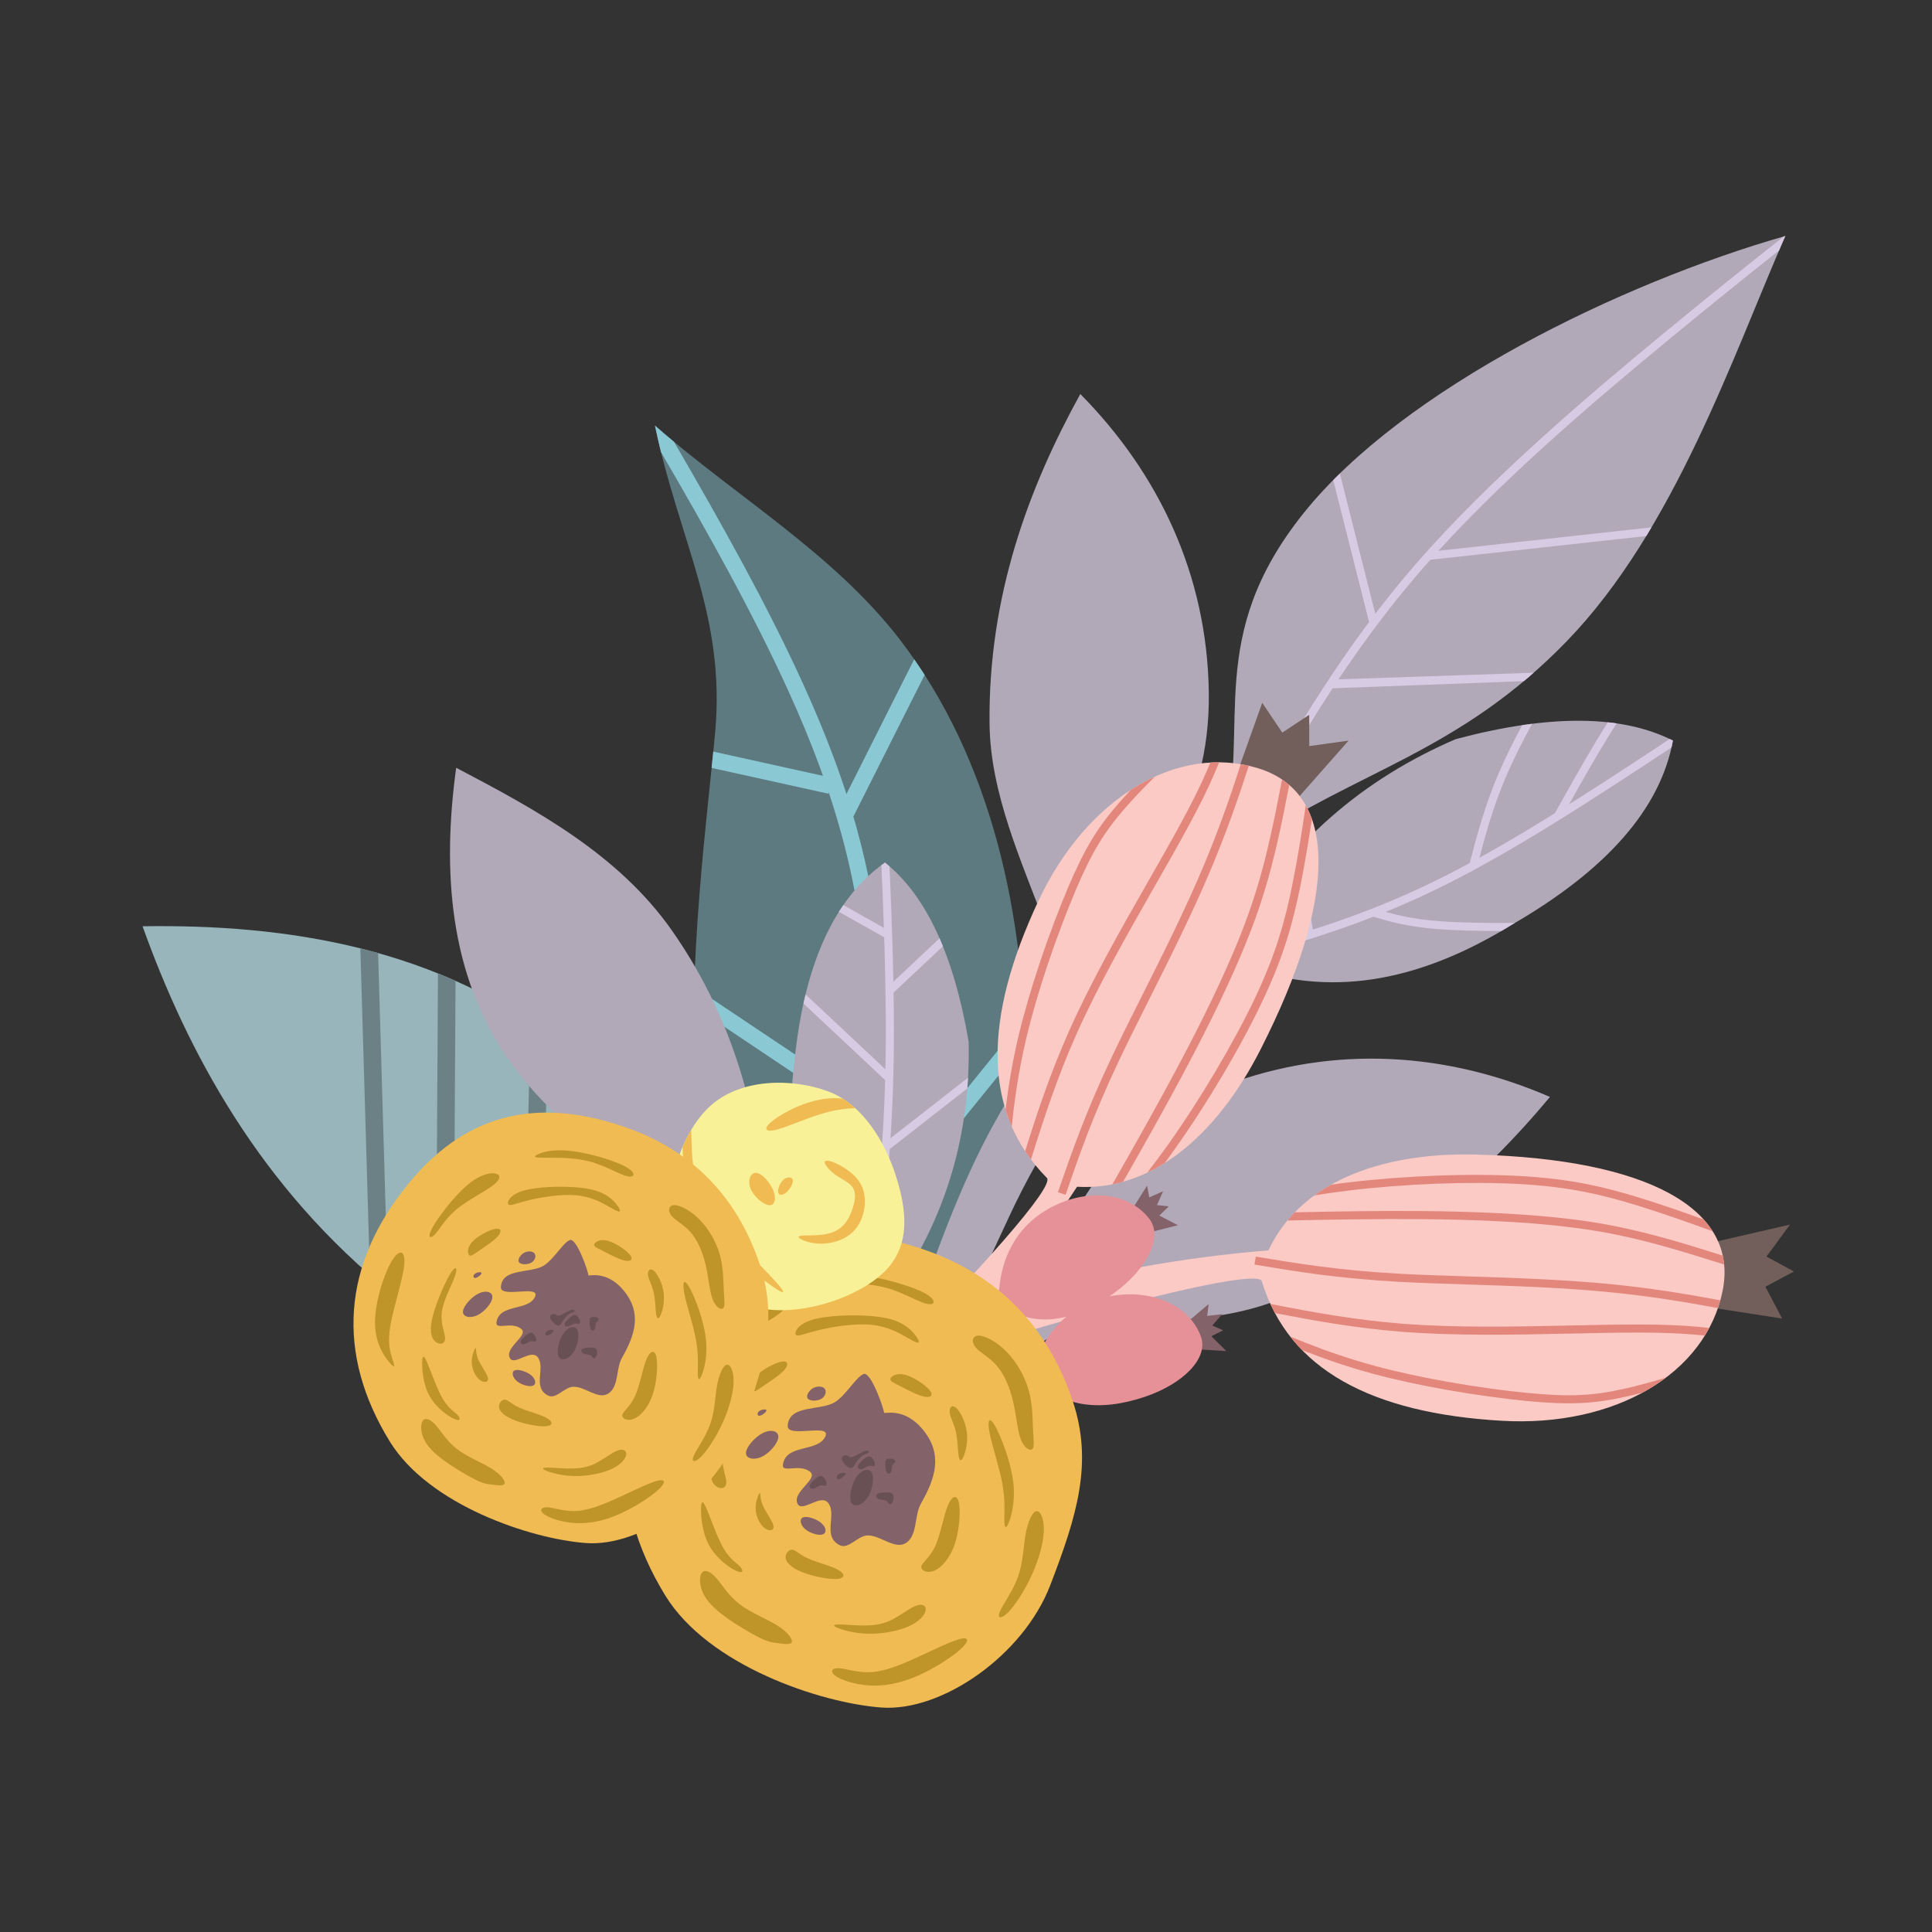 <?xml version="1.0" encoding="iso-8859-1"?>
<!-- Generator: Adobe Illustrator 21.1.0, SVG Export Plug-In . SVG Version: 6.00 Build 0)  -->
<svg version="1.1" id="&#x30EC;&#x30A4;&#x30E4;&#x30FC;_1"
	 xmlns="http://www.w3.org/2000/svg" xmlns:xlink="http://www.w3.org/1999/xlink" x="0px" y="0px" viewBox="0 0 500 500"
	 style="enable-background:new 0 0 500 500;" xml:space="preserve">
<rect x="0" y="0" width="500" height="500" fill="#333333" stroke="none"/>
<g>
	<path style="fill:#97B5BA;" d="M196.391,370.887c-32.894-6.68-67.321-14.001-94.676-35.912
		c-34.482-27.621-53.177-62.823-64.824-95.257c37.082-0.574,76.852,5.376,109.641,31.436
		C177.369,295.642,190.726,332.817,196.391,370.887z"/>
	<path style="fill:#6C8185;" d="M184.243,368.368c-1.514-0.315-3.045-0.647-4.575-0.98l-0.987-56.042
		c1.708,3.383,3.291,6.847,4.752,10.372L184.243,368.368z"/>
	<path style="fill:#6C8185;" d="M161.849,363.096c-1.509-0.418-3.019-0.818-4.51-1.252l2.455-78.267
		c1.516,1.673,2.979,3.394,4.389,5.13L161.849,363.096z"/>
	<path style="fill:#6C8185;" d="M139.562,356.007c-1.519-0.573-3.019-1.179-4.519-1.785l2.295-89.755
		c1.498,1.001,2.995,2.02,4.472,3.089L139.562,356.007z"/>
	<path style="fill:#6C8185;" d="M117.368,345.606c-1.522-0.865-3.041-1.781-4.541-2.731l0.515-90.96
		c1.533,0.625,3.049,1.266,4.546,1.924L117.368,345.606z"/>
	<path style="fill:#6C8185;" d="M100.409,333.915c-1.586-1.298-3.155-2.612-4.671-3.941l-2.48-84.541
		c1.528,0.384,3.072,0.786,4.598,1.222L100.409,333.915z"/>
	<path style="fill:#5D7A80;" d="M219.051,367.905c-55.626-22.606-37.633-137.442-33.955-178.544
		c2.696-30.168-9.416-49.562-15.596-79.219c21.145,18.496,46.326,33.185,63.437,55.454c23.477,30.555,32.783,71.484,32.327,112.4
		C264.845,317.126,243.007,345.103,219.051,367.905z"/>
	<path style="fill:#8AC8D4;" d="M219.051,367.905c-1.045-0.412-2.053-0.891-3.06-1.387c2.353-17.535,4.632-34.954,6.247-51.443
		c1.873-18.951,2.927-36.997,2.361-53.162c-0.553-16.096-2.726-30.347-6.243-43.821c-3.533-13.492-8.408-26.26-14.366-39.372
		c-9.079-19.934-20.693-40.73-32.934-61.729c-0.544-2.226-1.069-4.504-1.555-6.848c1.615,1.42,3.248,2.806,4.917,4.176
		c12.366,21.246,24.156,42.309,33.421,62.664c6.052,13.306,11.003,26.266,14.592,40.036c3.605,13.788,5.832,28.334,6.403,44.757
		c0.558,16.337-0.506,34.571-2.387,53.711c-1.644,16.745-3.898,33.993-6.205,51.29L219.051,367.905z"/>
	<path style="fill:#8AC8D4;" d="M265.011,263.513c0.102,2.136,0.168,4.288,0.218,6.438l-39.305,48.467l-3.272-2.669L265.011,263.513
		z"/>
	<path style="fill:#8AC8D4;" d="M179.489,260.394c0.047-1.665,0.094-3.33,0.14-4.977l47.512,31.782l-2.354,3.511L179.489,260.394z"
		/>
	<path style="fill:#8AC8D4;" d="M236.593,170.622c0.915,1.317,1.829,2.667,2.707,4.034l-18.429,36.633l-3.774-1.903L236.593,170.622
		z"/>
	<polygon style="fill:#8AC8D4;" points="184.156,198.734 184.587,194.51 215.344,201.308 214.421,205.422 	"/>
	<path style="fill:#B1A9B8;" d="M118.059,198.696c20.509,10.783,41.927,22.297,55.84,42.123
		c17.527,25.004,23.099,51.968,24.549,75.721c-24.708-6.795-49.935-18.444-66.636-42.05
		C116.108,252.274,114.45,225.038,118.059,198.696z"/>
	<path style="fill:#B1A9B8;" d="M221.936,379.2c15.727-35.511,23.307-75.906,47.148-106.552l51.811-66.623l9.947,7.103
		c-23.23,33.941-52.395,64.498-69.704,101.787l-32.08,69.049L221.936,379.2z"/>
	<path style="fill:#B1A9B8;" d="M228.149,368.832c-2.029-10.875-4.074-21.768-6.119-32.661
		c-15.12-15.898-19.454-36.545-16.534-60.394c2.387-25.594,10.174-43.19,23.538-52.539c10.472,8.315,17.75,23.606,21.641,46.293
		c0.533,23.52-5.544,45.874-20.552,66.674c0.816,8.255,1.633,16.51,2.467,24.749C231.103,363.597,229.635,366.206,228.149,368.832z"
		/>
	<path style="fill:#B1A9B8;" d="M287.742,259.435c11.832-2.961,23.663-5.923,35.478-8.885c22.853,7.821,45.499,2.673,68.005-11.212
		c24.495-14.132,38.505-30.014,41.724-47.679c-13.114-6.657-31.749-6.898-56.233-0.363c-23.772,10.249-43.339,26.598-57.242,51.164
		c-8.636,2.98-17.254,5.944-25.89,8.925C291.631,254.056,289.695,256.746,287.742,259.435z"/>
	<path style="fill:#B1A9B8;" d="M234.461,367.68c10.257-4.156,43.259-24.247,41.347-25.561c18.42-0.267,37.368,0.952,54.334-5.436
		c30.956-11.65,53.295-31.61,70.985-52.795c-26.456-11.469-55.548-13.666-84.066-3.013c-28.693,10.712-41.325,32.145-46.793,54.34
		c-8.331,9.045-19.455,17.214-33.577,24.48C235.959,362.357,235.21,365.018,234.461,367.68z"/>
	<path style="fill:#B1A9B8;" d="M261.852,287.677c0.163-11.06,6.939-49.089,8.852-47.792c-6.424-17.277-14.416-34.494-14.612-52.618
		c-0.358-33.067,10.157-61.116,23.491-85.298c20.273,20.516,32.855,46.825,33.255,77.282c0.41,30.612-14.983,50.156-33.706,63.298
		c-5.386,11.028-8.977,24.361-10.644,40.159C266.277,284.353,264.065,286.015,261.852,287.677z"/>
	<path style="fill:#B1A9B8;" d="M316.727,215c6.893-27.419-5.131-50.04,20.678-82.239c25.809-32.216,82.195-59.551,124.637-71.687
		c-13.504,30.808-28.659,76.057-56.552,104.854c-27.893,28.797-54.283,33.538-81.841,52.332
		C321.736,217.29,318.639,215.97,316.727,215z"/>
	<path style="fill:#D7CAE3;" d="M228.108,223.897c0.303-0.226,0.606-0.452,0.926-0.659c0.397,0.312,0.794,0.64,1.172,0.985
		c0.311,6.993,0.574,13.915,0.777,20.645c0.34,11.325,0.486,22.383,0.231,32.855c-0.506,20.874-2.555,39.215-4.604,57.573
		l-0.001,0.017l-2.069-0.222l0.001-0.017c2.048-18.324,4.096-36.647,4.58-57.419c0.248-10.334,0.101-21.375-0.221-32.717
		C228.693,237.932,228.417,230.924,228.108,223.897z"/>
	<path style="fill:#D7CAE3;" d="M204.644,290.738c-0.004-0.963-0.008-1.942,0.006-2.939l24.022,23.982l-1.464,1.475L204.644,290.738
		z"/>
	<path style="fill:#D7CAE3;" d="M207.932,259.706c0.177-0.799,0.352-1.581,0.545-2.362l22.429,21.051l-1.415,1.529L207.932,259.706z
		"/>
	<path style="fill:#D7CAE3;" d="M217.102,235.973c0.39-0.6,0.763-1.183,1.151-1.748l12.226,6.888l-1.016,1.806L217.102,235.973z"/>
	<path style="fill:#D7CAE3;" d="M243.148,242.833c0.31,0.685,0.586,1.369,0.879,2.054l-13.421,12.611l-1.438-1.514L243.148,242.833z
		"/>
	<path style="fill:#D7CAE3;" d="M250.526,278.908c-0.045,0.926-0.108,1.851-0.188,2.792l-20.674,16.14l-1.294-1.644L250.526,278.908
		z"/>
	<path style="fill:#D7CAE3;" d="M432.587,193.428c0.131-0.578,0.264-1.173,0.362-1.77c-0.268-0.133-0.554-0.268-0.84-0.402
		c-20.426,13.523-40.59,26.612-58.228,35.494c-19.579,9.904-36.12,14.628-52.644,19.354l-0.017-0.001l-0.018,0.016l0.417,1.309
		l0.19,0.68c16.611-4.756,33.24-9.51,53.011-19.491C392.372,219.766,412.357,206.823,432.587,193.428z"/>
	<path style="fill:#D7CAE3;" d="M335.84,219.87c-0.581,0.642-1.163,1.284-1.745,1.943l3.927,20.541l2.047-0.398L335.84,219.87z"/>
	<path style="fill:#D7CAE3;" d="M388.551,240.942c0.902-0.523,1.787-1.047,2.674-1.605l0.849-0.491
		c-1.874,0.011-3.713,0.007-5.483,0.007c-5.275-0.035-10.098-0.15-14.037-0.446c-7.86-0.591-12.298-1.908-16.737-3.208l-0.579,2
		c4.54,1.339,9.081,2.679,17.163,3.28c4.007,0.299,8.882,0.417,14.174,0.453L388.551,240.942z"/>
	<path style="fill:#D7CAE3;" d="M396.503,187.314c-0.848,0.113-1.695,0.226-2.561,0.356c-2.232,4.17-4.271,8.264-5.976,12.185
		c-3.683,8.533-5.69,16.186-7.696,23.822l2.019,0.528c1.986-7.568,3.971-15.119,7.596-23.517
		C391.727,196.413,394.009,191.919,396.503,187.314z"/>
	<path style="fill:#D7CAE3;" d="M418.403,187.217c-0.768-0.106-1.519-0.212-2.306-0.285c-1.601,2.517-3.246,5.221-4.896,8.044
		c-2.999,5.095-6.013,10.482-9.008,15.852l1.824,1.017c3.033-5.437,6.066-10.874,8.972-15.819
		C414.824,192.92,416.62,189.949,418.403,187.217z"/>
	<polygon style="fill:#D7CAE3;" points="324.133,208.35 325.844,209.568 324.529,211.858 322.705,210.841 322.706,210.824 
		322.723,210.824 	"/>
	<path style="fill:#D7CAE3;" d="M461.623,61.208l0.402-0.135c-0.524,1.229-1.066,2.474-1.609,3.737
		c-8.583,6.816-17.761,14.203-28.094,22.704c-10.172,8.388-21.499,17.887-32.631,27.981c-11.114,10.077-22.016,20.732-31.339,31.43
		c-18.698,21.41-31.261,43.172-43.823,64.934l-1.824-1.017l0.001-0.017l0.017,0.001c12.601-21.846,25.219-43.691,44.046-65.284
		c9.431-10.796,20.387-21.499,31.519-31.593c11.115-10.095,22.477-19.61,32.703-28.046
		C442.327,76.573,452.273,68.587,461.623,61.208z"/>
	<path style="fill:#D7CAE3;" d="M396.909,174.101c-0.844,0.749-1.688,1.481-2.547,2.178l-49.932,1.871l0.955-2.308L396.909,174.101z
		"/>
	<path style="fill:#D7CAE3;" d="M427.4,136.476c-0.432,0.752-0.881,1.504-1.348,2.254l-55.95,6.148l-0.225-2.073L427.4,136.476z"/>
	<path style="fill:#D7CAE3;" d="M345.039,124.249c0.561-0.574,1.139-1.147,1.716-1.703l9.574,37.918l-2.019,0.52L345.039,124.249z"
		/>
	<polygon style="fill:#725F5B;" points="461.206,341.239 439.083,337.802 439.076,322.489 463.255,316.918 457.161,325.196 
		464.259,329.066 456.883,333.002 	"/>
	<path style="fill:#FBCAC5;" d="M203.117,367.607c2.644-6.969,122.616-42.328,123.456-35.946
		c6.981,22.77,28.408,34.096,62.101,36.036c29.393,1.679,52.828-12.23,57.141-33.639c4.312-21.392-19.798-34.087-63.635-35.252
		c-25.574-0.684-45.865,7.621-53.907,24.792c-44.588,3.645-87.476,15.742-128.378,37.853
		C200.963,363.497,202.048,365.561,203.117,367.607z"/>
	<path style="fill:#E3877D;" d="M333.902,345.889c0.955,1.215,1.963,2.382,3.043,3.483l0.421,0.175
		c5.548,2.179,11.429,4.22,17.976,5.984c6.005,1.617,12.622,3.024,19.079,4.165c7.531,1.331,14.856,2.308,20.774,2.89
		c5.525,0.528,9.848,0.705,13.878,0.524c4.03-0.181,7.719-0.757,11.977-1.717c1.304-0.297,2.66-0.626,4.053-0.988
		c2.137-1.167,4.141-2.444,5.997-3.848c-3.75,1.123-7.302,2.066-10.518,2.802c-4.119,0.933-7.721,1.496-11.614,1.666
		c-3.91,0.187-8.146-0.003-13.569-0.526c-5.902-0.564-13.158-1.538-20.621-2.865c-6.356-1.119-12.905-2.505-18.892-4.121
		c-6.496-1.762-12.293-3.764-17.773-5.922C336.699,347.04,335.283,346.472,333.902,345.889z"/>
	<path style="fill:#E3877D;" d="M443.234,318.654c-0.671-1.047-1.445-2.082-2.343-3.053c-5.623-2.045-11.217-3.986-16.771-5.684
		c-4.385-1.349-8.744-2.542-13.646-3.521c-4.886-0.944-10.317-1.656-16.829-2.027c-6.53-0.371-14.141-0.417-21.942-0.111
		c-7.731,0.292-15.701,0.899-23.066,1.793c-1.401,0.172-2.784,0.345-4.152,0.553c-1.502,0.837-2.956,1.763-4.311,2.762
		c2.807-0.464,5.714-0.872,8.723-1.24c7.279-0.881,15.18-1.491,22.894-1.784c7.782-0.289,15.326-0.264,21.736,0.101
		c6.393,0.364,11.72,1.072,16.538,2.012c4.801,0.94,9.108,2.13,13.442,3.459C430.026,313.917,436.632,316.251,443.234,318.654z"/>
	<path style="fill:#E3877D;" d="M446.199,327.254c-0.065-0.777-0.183-1.539-0.351-2.303c-4.688-1.484-9.174-2.872-13.327-4.055
		c-5.051-1.433-9.568-2.548-14.043-3.471c-4.51-0.908-9.03-1.611-14.09-2.167c-4.991-0.554-10.556-0.981-16.607-1.294
		c-6.155-0.301-12.797-0.489-19.927-0.545c-10.204-0.087-21.35,0.09-32.756,0.322c-0.67,0.689-1.306,1.397-1.926,2.123
		c12.129-0.249,23.979-0.442,34.665-0.349c7.112,0.056,13.738,0.225,19.841,0.541c5.984,0.293,11.497,0.717,16.47,1.287
		c4.991,0.554,9.444,1.235,13.902,2.141c4.476,0.906,8.924,2.018,13.908,3.43C436.331,324.159,441.139,325.649,446.199,327.254z"/>
	<path style="fill:#E3877D;" d="M328.781,337.458c0.374,0.792,0.747,1.583,1.156,2.36c10.453,2.024,21.068,3.918,32.624,4.827
		c6.985,0.548,14.28,0.75,21.497,0.777c7.286,0.03,14.408-0.12,21.067-0.275l0.911-0.007c12.973-0.293,24.173-0.536,33.223,0.319
		c0.668,0.05,1.3,0.132,1.95,0.199c0.392-0.634,0.768-1.303,1.128-1.973c-0.94-0.115-1.897-0.213-2.889-0.313
		c-9.187-0.862-20.439-0.605-33.463-0.331l-0.895,0.025c-6.709,0.136-13.883,0.283-21.014,0.261
		c-7.183-0.025-14.443-0.225-21.342-0.769C350.731,341.608,339.692,339.607,328.781,337.458z"/>
	<path style="fill:#E3877D;" d="M444.599,338.536c0.221-0.659,0.426-1.337,0.614-2.015c-8.992-1.695-18.166-3.157-27.743-4.124
		c-12.519-1.248-25.697-1.687-37.709-2.069c-6.349-0.208-12.372-0.399-17.788-0.698c-7.781-0.432-14.349-1.097-20.326-1.871
		s-11.314-1.654-16.649-2.55l-0.342,2.063c5.37,0.899,10.74,1.78,16.717,2.571c5.977,0.774,12.58,1.423,20.48,1.879
		c5.451,0.301,11.474,0.493,17.822,0.7c11.978,0.38,25.105,0.799,37.589,2.063C426.671,335.425,435.726,336.865,444.599,338.536z"/>
	<polygon style="fill:#725F5B;" points="326.665,181.886 319.137,202.967 332.598,210.259 349.01,191.676 338.835,193.086 
		338.819,184.99 331.856,189.599 	"/>
	<path style="fill:#FBCAC5;" d="M180.359,396.123c7.376,0.997,95.699-87.574,90.505-91.351
		c-16.699-16.989-16.424-41.226-2.057-71.768c12.544-26.644,35.946-40.588,56.823-34.17c20.877,6.418,20.506,33.658,0.618,72.729
		c-11.6,22.823-28.572,36.687-47.508,35.571c-24.466,37.438-55.571,69.343-94.522,94.764
		C182.938,399.961,181.64,398.041,180.359,396.123z"/>
	<path style="fill:#E3877D;" d="M261.835,291.543c-0.618-1.422-1.148-2.875-1.609-4.358l0.055-0.427
		c0.736-5.91,1.742-12.066,3.319-18.657c1.448-6.065,3.363-12.536,5.438-18.759c2.418-7.272,5.058-14.155,7.372-19.644
		c2.174-5.101,4.084-8.995,6.16-12.434c2.094-3.455,4.354-6.438,7.212-9.701c0.891-1.005,1.836-2.041,2.816-3.11
		c2.04-1.309,4.125-2.462,6.251-3.424c-2.764,2.752-5.318,5.411-7.502,7.9c-2.785,3.181-4.972,6.081-6.992,9.42
		c-2.019,3.338-3.89,7.148-6.027,12.182c-2.294,5.439-4.915,12.288-7.312,19.475c-2.053,6.121-3.948,12.542-5.377,18.573
		c-1.557,6.541-2.559,12.61-3.291,18.435C262.171,288.535,261.994,290.038,261.835,291.543z"/>
	<path style="fill:#E3877D;" d="M337.929,208.441c0.617,1.096,1.143,2.273,1.598,3.515c-0.908,5.919-1.882,11.767-3.02,17.468
		c-0.924,4.492-1.948,8.893-3.436,13.667c-1.487,4.739-3.438,9.851-6.236,15.747c-2.782,5.931-6.393,12.629-10.365,19.343
		c-3.952,6.664-8.285,13.378-12.585,19.406c-0.813,1.163-1.642,2.291-2.452,3.403c-1.471,0.908-2.973,1.745-4.503,2.461
		c1.743-2.252,3.491-4.607,5.261-7.064c4.245-5.979,8.542-12.644,12.475-19.274c3.972-6.715,7.545-13.346,10.287-19.158
		c2.724-5.796,4.653-10.806,6.12-15.495c1.466-4.672,2.487-9.021,3.374-13.464C335.807,222.309,336.901,215.402,337.929,208.441z"/>
	<path style="fill:#E3877D;" d="M331.796,201.73c0.649,0.444,1.262,0.904,1.856,1.414c-0.924,4.836-1.854,9.448-2.799,13.647
		c-1.161,5.116-2.31,9.632-3.658,14c-1.35,4.402-2.883,8.693-4.816,13.428c-1.878,4.652-4.154,9.73-6.776,15.205
		c-2.661,5.559-5.683,11.477-9.033,17.776c-4.789,9.012-10.249,18.73-15.906,28.628c-0.924,0.264-1.846,0.494-2.783,0.672
		c6.015-10.533,11.831-20.853,16.846-30.283c3.349-6.281,6.354-12.201,8.995-17.692c2.585-5.408,4.842-10.453,6.737-15.104
		c1.878-4.652,3.408-8.89,4.738-13.242c1.347-4.351,2.476-8.799,3.616-13.847C329.803,211.893,330.801,206.957,331.796,201.73z"/>
	<path style="fill:#E3877D;" d="M266.814,300.07c-0.532-0.714-1.03-1.425-1.51-2.153c3.178-10.156,6.599-20.37,11.311-30.966
		c2.839-6.392,6.148-12.898,9.57-19.262c3.46-6.43,6.976-12.617,10.284-18.402l0.451-0.786
		c6.428-11.252,11.992-20.982,15.563-29.349c0.27-0.605,0.506-1.213,0.758-1.802c0.741-0.05,1.516-0.063,2.272-0.061
		c-0.352,0.876-0.722,1.769-1.111,2.678c-3.63,8.502-9.212,18.265-15.66,29.568l-0.451,0.786
		c-3.328,5.835-6.881,12.072-10.264,18.351c-3.403,6.33-6.693,12.803-9.512,19.127C273.63,278.783,270.135,289.457,266.814,300.07z"
		/>
	<path style="fill:#E3877D;" d="M321.11,197.77c0.7,0.103,1.38,0.257,2.077,0.411c-2.798,8.714-5.908,17.482-9.625,26.357
		c-4.864,11.603-10.785,23.379-16.175,34.131c-2.838,5.67-5.542,11.055-7.862,15.96c-3.335,7.038-5.885,13.135-8.067,18.751
		c-2.165,5.617-3.928,10.738-5.69,15.842l-1.977-0.681c1.781-5.138,3.563-10.292,5.728-15.909s4.734-11.747,8.126-18.903
		c2.32-4.922,5.025-10.324,7.881-15.993c5.37-10.702,11.272-22.427,16.118-34.014C315.3,214.998,318.352,206.366,321.11,197.77z"/>
	<polygon style="fill:#836269;" points="296.992,319.06 304.857,317.09 300.03,314.585 302.483,312.213 299.424,311.875 
		301.008,308.292 297.424,309.886 296.869,306.834 291.969,314.603 	"/>
	<path style="fill:#E69198;" d="M193.008,386.636c20.423-17.682,42.913-33.699,66.66-48.693c8.296,6.077,18.783,3.892,28.674-3.306
		c8.323-6.072,12.804-14.412,9.087-19.217c-5.688-7.393-17.348-7.947-26.95-2.075c-7.671,4.677-11.296,12.389-11.898,20.471
		c-23.925,15.483-46.985,31.919-68.451,50.186C191.083,384.892,192.054,385.764,193.008,386.636z"/>
	<polygon style="fill:#836269;" points="309.267,349.187 317.374,349.652 313.505,345.819 316.554,344.284 313.744,343.047 
		316.312,340.096 312.422,340.559 312.796,337.484 305.802,343.432 	"/>
	<path style="fill:#E69198;" d="M189.852,382.649c24.778-10.784,51.011-19.365,78.158-26.578c6.109,8.273,16.764,9.328,28.369,5.393
		c9.735-3.305,16.503-9.917,14.393-15.623c-3.232-8.751-14.19-12.759-25.1-10.028c-8.717,2.186-14.472,8.452-17.47,15.988
		c-27.442,7.629-54.375,16.451-80.316,27.47C188.535,380.402,189.202,381.517,189.852,382.649z"/>
	<path style="fill:#F0BB53;" d="M228.062,441.904c15.685,1.18,36.77-13.514,43.721-31.598c6.969-18.083,11.161-31.764,5.841-47.716
		c-6.476-19.377-19.515-32.853-39.062-39.395c-22.135-7.408-43.044-5.423-60.764,16.018c-19.382,23.439-20.851,48.906-5.618,73.713
		C183.355,431.123,212.377,440.724,228.062,441.904z"/>
	<path style="fill:#836269;" d="M224.467,397.37c-2.513,0.083-4.853,3.647-7.119,2.539c-4.649-2.29-0.698-7.871-2.972-10.904
		c-1.968-2.623-6.816,2.674-7.997,0.107c-1.416-3.025,5.52-6.381,3.272-8.21c-2.81-2.286-7.452,0.563-7.019-1.959
		c0.879-5.319,9.138-3.059,10.974-7.214c1.547-3.516-9.928,0.58-9.749-2.728c0.311-5.656,8.707-3.733,12.44-6.266
		c2.828-1.941,5.298-6.409,7.207-7.141c1.944-0.747,5.412,9.511,5.268,10.002c-0.144,0.491,5.119-1.709,10.16,4.502
		c5.025,6.192,3.284,12.26-0.567,18.963c-1.823,3.193-0.841,8.415-3.993,10.305C231.486,401.082,227.823,397.259,224.467,397.37z"/>
	<path style="fill:#836269;" d="M197.21,376.977c2.095-1.015,4.143-3.544,4.218-5.07c0.076-1.543-1.822-2.1-3.917-1.085
		c-2.095,1.015-4.37,3.602-4.445,5.145C192.991,377.509,195.115,377.991,197.21,376.977z"/>
	<path style="fill:#695055;" d="M224.442,387.693c1.331-1.911,1.883-5.115,1.194-6.49c-0.689-1.374-2.618-0.936-3.949,0.975
		c-1.331,1.911-2.063,5.278-1.374,6.653C221.001,390.223,223.111,389.604,224.442,387.693z"/>
	<path style="fill:#836269;" d="M208.374,395.74c1.287,1.094,3.558,1.738,4.592,1.342c1.051-0.395,0.862-1.814-0.408-2.907
		c-1.286-1.111-3.655-1.88-4.705-1.485S207.104,394.647,208.374,395.74z"/>
	<path style="fill:#BF9428;" d="M267.337,369.821c-0.122-2.773-0.095-6.484-1.153-10.162c-1.058-3.661-3.199-7.323-5.771-9.907
		c-2.571-2.601-5.572-4.14-7.19-4.098c-1.635,0.04-1.868,1.644-0.766,3.005c1.085,1.359,3.504,2.492,5.442,4.7
		c1.92,2.208,3.39,5.528,4.244,9.162c0.871,3.617,1.142,7.566,2.023,9.93c0.882,2.346,2.391,3.125,3.002,2.57
		C267.763,374.465,267.475,372.612,267.337,369.821z"/>
	<path style="fill:#BF9428;" d="M234.941,346.272c-2.006-1.147-5.011-2.961-9.371-3.415c-4.361-0.437-10.078,0.487-13.783,1.405
		c-3.687,0.885-5.38,1.765-5.815,1.176c-0.434-0.606,0.407-2.696,4.106-3.838c3.682-1.143,10.241-1.372,14.866-1.043
		c4.641,0.33,7.349,1.185,9.362,2.555c2.012,1.387,3.312,3.273,3.465,4.002S236.931,347.4,234.941,346.272z"/>
	<path style="fill:#BF9428;" d="M187.974,383.451c-0.079-1.551-1.412-4.159-0.901-7.572c0.511-3.412,2.882-7.61,3.741-10.077
		c0.842-2.451,0.19-3.187-1.494-0.382c-1.685,2.822-4.384,9.169-5.147,13.171c-0.781,4.018,0.375,5.69,1.532,6.279
		C186.878,385.477,188.053,384.984,187.974,383.451z"/>
	<path style="fill:#BF9428;" d="M185.103,353.956c1.304-1.363,2.826-4.365,6.051-7.06c3.208-2.696,8.12-5.085,10.477-6.895
		s2.195-3.055,0.628-3.355c-1.566-0.317-4.535,0.311-8.196,3.483c-3.662,3.189-8.032,8.905-9.675,11.918
		C182.73,355.043,183.799,355.319,185.103,353.956z"/>
	<path style="fill:#BF9428;" d="M217.638,332.157c3.077-0.004,7.7-0.019,11.972,1.187c4.254,1.222,8.14,3.647,10.318,4.097
		c2.177,0.467,2.63-1.057-0.855-2.895c-3.503-1.821-10.96-3.974-16.214-4.42s-8.323,0.796-9.092,1.411
		C212.998,332.154,214.544,332.161,217.638,332.157z"/>
	<path style="fill:#BF9428;" d="M249.334,377.035c0.559-1.244,1.221-3.876,0.868-6.506c-0.352-2.647-1.718-5.292-2.774-6.185
		c-1.055-0.911-1.802-0.054-1.656,1.174c0.127,1.261,1.13,2.891,1.61,5.028c0.497,2.138,0.487,4.802,0.71,6.205
		C248.317,378.137,248.757,378.279,249.334,377.035z"/>
	<path style="fill:#BF9428;" d="M239.064,361.426c-1.751-0.395-4.379-1.83-6.157-2.725c-1.76-0.911-2.671-1.265-2.45-1.907
		s1.572-1.573,3.796-1c2.206,0.572,5.267,2.647,6.352,4.006C241.689,361.159,240.815,361.821,239.064,361.426z"/>
	<path style="fill:#BF9428;" d="M202.983,354.539c-1.183,1.351-3.703,2.964-5.339,4.087s-2.372,1.757-2.828,1.254
		c-0.474-0.504-0.634-2.145,0.909-3.822c1.559-1.66,4.856-3.354,6.573-3.666C204.013,352.097,204.167,353.17,202.983,354.539z"/>
	<path style="fill:#BF9428;" d="M241.721,406.515c1.876-0.767,4.071-3.118,5.334-6.803c1.262-3.668,1.576-8.671,1.083-10.895
		c-0.51-2.225-1.86-1.672-2.901,0.975c-1.058,2.647-1.839,7.386-3.206,10.378c-1.383,2.974-3.384,4.183-3.59,5.221
		C238.254,406.414,239.828,407.265,241.721,406.515z"/>
	<path style="fill:#BF9428;" d="M216.853,408.615c-1.935,0.215-5.903-0.529-8.707-1.543c-2.803-1.031-4.439-2.348-4.773-3.602
		c-0.318-1.236,0.669-2.425,1.596-2.414c0.91,0.01,1.78,1.204,4.05,2.226c2.268,1.056,5.921,1.922,7.796,2.942
		C218.691,407.227,218.788,408.401,216.853,408.615z"/>
	<path style="fill:#BF9428;" d="M224.99,436.202c3.77,0.219,7.81-0.512,12.181-2.377s9.073-4.884,11.411-7.004
		c2.338-2.12,2.33-3.358-0.371-2.596c-2.7,0.744-8.076,3.489-12.486,5.439c-4.426,1.949-7.868,3.087-11.032,3.121
		s-6.051-1.018-7.733-1.066c-1.699-0.049-2.211,0.923-0.717,2.01C217.737,434.799,221.22,435.966,224.99,436.202z"/>
	<path style="fill:#BF9428;" d="M260.962,417.219c1.828-1.887,4.338-5.769,6.151-9.805c1.813-4.036,2.946-8.226,3.03-11.349
		c0.067-3.125-0.916-5.166-1.957-4.96c-1.059,0.223-2.178,2.712-2.767,5.966c-0.572,3.255-0.613,7.257-1.965,11.006
		c-1.335,3.75-3.981,7.247-4.723,9.067C257.99,418.947,259.134,419.088,260.962,417.219z"/>
	<path style="fill:#BF9428;" d="M196.366,423.734c-2.549-1.293-6.757-3.802-9.605-6.021c-2.864-2.237-4.386-4.15-5.098-6.11
		c-0.728-1.978-0.631-3.967,0.11-4.704c0.724-0.738,2.09-0.207,3.588,1.482c1.499,1.689,3.129,4.553,6.028,6.774
		c2.899,2.221,7.066,3.817,9.801,5.532c2.718,1.714,4.02,3.548,3.725,4.307c-0.312,0.758-2.221,0.424-3.639,0.252
		C199.859,425.056,198.933,425.011,196.366,423.734z"/>
	<path style="fill:#BF9428;" d="M172.601,390.982c-1.327-1.337-4.37-5.181-4.59-11.207c-0.204-6.025,2.432-14.232,4.665-18.058
		c2.232-3.826,4.061-3.256,3.667,0.918c-0.394,4.191-3.028,12.003-3.933,17.166c-0.905,5.146-0.1,7.66,0.497,9.511
		C173.521,391.148,173.928,392.319,172.601,390.982z"/>
	<path style="fill:#BF9428;" d="M216.362,421.103c1.124,0.571,4.306,1.568,8.012,1.698c3.689,0.129,7.885-0.628,10.712-1.865
		c2.81-1.237,4.251-2.937,4.464-4.13c0.214-1.21-0.8-1.912-2.552-1.225c-1.734,0.671-4.242,2.749-6.72,3.865
		s-4.959,1.253-7.158,1.231c-2.199-0.022-4.113-0.236-5.538-0.271S215.222,420.515,216.362,421.103z"/>
	<path style="fill:#BF9428;" d="M190.64,406.577c-1.768-0.757-5.223-3.194-7.101-6.603c-1.88-3.375-2.167-7.702-2.099-9.779
		c0.084-2.058,0.536-1.83,1.584,0.645c1.03,2.474,2.654,7.228,4.321,10.042c1.684,2.815,3.411,3.707,4.242,4.624
		C192.435,406.424,192.391,407.333,190.64,406.577z"/>
	<path style="fill:#BF9428;" d="M260.929,394.359c0.731-1.597,1.925-5.629,1.289-10.885c-0.654-5.257-3.155-11.738-4.674-14.425
		c-1.536-2.67-2.09-1.546-1.444,1.768c0.646,3.314,2.508,8.802,3.296,13.068c0.787,4.284,0.533,7.365,0.524,9.306
		C259.928,395.135,260.198,395.956,260.929,394.359z"/>
	<path style="fill:#BF9428;" d="M200.168,394.858c-0.247-1.267-2.06-3.555-2.811-5.414c-0.768-1.876-0.456-3.322-0.744-3.061
		c-0.287,0.244-1.139,2.213-1.048,4.211c0.092,1.981,1.145,3.992,2.339,4.892C199.097,396.369,200.415,396.124,200.168,394.858z"/>
	<path style="fill:#836269;" d="M196.594,366.394c0.657-0.071,1.82-1.028,1.753-1.409c-0.049-0.398-1.33-0.22-1.92,0.25
		C195.854,365.705,195.971,366.484,196.594,366.394z"/>
	<path style="fill:#695055;" d="M217.086,382.779c0.639-0.072,1.803-1.012,1.753-1.409c-0.067-0.381-1.347-0.221-1.92,0.25
		C216.329,382.088,216.446,382.867,217.086,382.779z"/>
	<path style="fill:#836269;" d="M209.065,361.951c0.534,0.679,2.389,0.701,3.486,0.067c1.097-0.651,1.418-1.941,0.884-2.621
		c-0.551-0.68-1.974-0.75-3.071-0.116C209.284,359.934,208.514,361.271,209.065,361.951z"/>
	<path style="fill:#695055;" d="M229.125,379.088c0.016,0.723,0.108,1.655,0.415,2.048c0.306,0.41,0.828,0.281,1.075-0.188
		c0.228-0.453,0.164-1.247,0.36-1.735c0.212-0.471,0.651-0.656,0.765-0.891s-0.128-0.539-0.619-0.701
		c-0.473-0.161-1.211-0.197-1.6,0.025C229.132,377.885,229.091,378.382,229.125,379.088z"/>
	<path style="fill:#695055;" d="M223.612,377.598c-0.626,0.502-1.417,1.22-1.582,1.779c-0.148,0.56,0.331,0.961,0.921,0.853
		c0.573-0.109,1.254-0.695,1.828-0.839c0.592-0.16,1.059,0.138,1.336,0.083c0.296-0.071,0.402-0.496,0.223-1.037
		c-0.178-0.576-0.643-1.252-1.115-1.447S224.256,377.08,223.612,377.598z"/>
	<path style="fill:#695055;" d="M211.111,382.658c-0.643,0.501-1.417,1.22-1.582,1.779c-0.148,0.56,0.331,0.961,0.904,0.852
		c0.59-0.109,1.271-0.694,1.846-0.855c0.574-0.144,1.041,0.154,1.337,0.083c0.278-0.055,0.402-0.479,0.223-1.037
		s-0.643-1.252-1.132-1.447C212.234,381.836,211.755,382.14,211.111,382.658z"/>
	<path style="fill:#695055;" d="M229.446,386.219c-0.825-0.006-1.894,0.062-2.357,0.4c-0.481,0.337-0.356,0.945,0.162,1.245
		c0.519,0.283,1.449,0.243,1.987,0.492c0.555,0.251,0.735,0.775,0.987,0.908c0.268,0.133,0.625-0.124,0.841-0.681
		c0.216-0.557,0.274-1.379,0.021-1.838C230.852,386.288,230.271,386.225,229.446,386.219z"/>
	<path style="fill:#695055;" d="M218.632,378.936c0.539,0.576,1.253,1.092,1.757,0.98c0.504-0.113,0.797-0.837,1.28-1.57
		c0.482-0.715,1.134-1.405,1.737-1.771c0.601-0.349,1.169-0.355,1.353-0.604c0.185-0.266,0.003-0.756-0.871-0.472
		c-0.872,0.267-2.419,1.325-3.274,1.576c-0.837,0.251-0.966-0.271-1.389-0.412s-1.157,0.115-1.334,0.571
		S218.093,378.342,218.632,378.936z"/>
	<path style="fill:#F8F197;" d="M183.577,286.442c-7.998,7.514-12.286,23.133-9.464,33.6c2.823,10.45,13.208,17.025,23.576,18.701
		c10.367,1.676,24.638-3.022,31.417-9.84c6.761-6.819,5.433-16.199,2.749-24.579c-2.665-8.397-8.359-18.489-17.593-21.897
		C205.045,279.019,191.592,278.946,183.577,286.442z"/>
	<path style="fill:#F0BB53;" d="M221.352,286.812c-1.02-0.926-2.113-1.77-3.281-2.498c-1.043-0.103-2.124-0.138-3.21-0.071
		c-5.963,0.344-12.071,3.637-14.803,5.738c-2.716,2.119-2.057,3.062,0.602,2.453c2.641-0.593,7.283-2.737,11.506-4.043
		C215.499,287.351,218.566,286.848,221.352,286.812z"/>
	<path style="fill:#F0BB53;" d="M178.884,292.434c-0.841,1.385-1.585,2.879-2.244,4.41c0.145,5.111,1.001,11.856,5.051,18.293
		c4.402,6.987,12.533,13.623,16.962,16.882c4.43,3.242,5.142,3.105,2.373-0.021c-2.77-3.109-9.019-9.206-13.322-14.349
		c-4.32-5.144-6.676-9.332-7.763-13.459c-1.071-4.108-0.891-8.138-1.054-11.48L178.884,292.434z"/>
	<path style="fill:#F0BB53;" d="M194.199,307.499c0.791,2.101,3.266,4.199,4.752,4.392c1.504,0.177,2.035-1.55,1.243-3.634
		c-0.792-2.084-2.906-4.542-4.409-4.719C194.299,303.345,193.407,305.415,194.199,307.499z"/>
	<path style="fill:#F0BB53;" d="M202.78,305.29c-0.934,0.814-1.566,2.501-1.383,3.335c0.201,0.818,1.2,0.763,2.152-0.067
		c0.934-0.814,1.818-2.386,1.618-3.203C204.982,304.538,203.731,304.477,202.78,305.29z"/>
	<path style="fill:#F0BB53;" d="M206.663,320.071c-0.127,0.492,2.357,1.697,5.498,1.781c3.124,0.084,6.888-0.969,9.169-3.693
		c2.298-2.706,3.114-7.083,2.034-10.315c-1.063-3.214-4.056-5.268-6.253-6.39c-2.196-1.139-3.611-1.363-3.678-0.696
		c-0.049,0.651,1.234,2.174,2.862,3.337c1.627,1.162,3.6,1.946,4.445,3.294c0.846,1.33,0.565,3.207-0.009,5.104
		c-0.591,1.896-1.493,3.811-2.946,5.063c-1.454,1.269-3.426,1.878-5.807,2.07C209.58,319.818,206.807,319.58,206.663,320.071z"/>
	<path style="fill:#F0BB53;" d="M151.62,399.34c14.264,1.076,33.409-12.269,39.73-28.699c6.339-16.447,10.144-28.875,5.301-43.36
		c-5.875-17.611-17.719-29.86-35.491-35.8c-20.106-6.724-39.116-4.922-55.21,14.554c-17.609,21.292-18.949,44.445-5.099,66.984
		C111.007,389.55,137.373,398.282,151.62,399.34z"/>
	<path style="fill:#836269;" d="M148.357,358.895c-2.289,0.06-4.423,3.29-6.471,2.296c-4.229-2.08-0.63-7.146-2.695-9.911
		c-1.792-2.373-6.186,2.43-7.275,0.108c-1.274-2.761,5.01-5.804,2.978-7.468c-2.562-2.085-6.762,0.511-6.392-1.791
		c0.803-4.824,8.316-2.773,9.98-6.558c1.41-3.179-9.014,0.521-8.85-2.478c0.285-5.125,7.916-3.376,11.295-5.686
		c2.578-1.747,4.805-5.815,6.556-6.485c1.752-0.688,4.922,8.645,4.78,9.085c-0.125,0.441,4.647-1.543,9.236,4.078
		c4.57,5.655,2.977,11.162-0.5,17.248c-1.672,2.909-0.769,7.645-3.655,9.36C154.723,362.266,151.405,358.786,148.357,358.895z"/>
	<path style="fill:#836269;" d="M123.588,340.359c1.902-0.938,3.767-3.219,3.835-4.625c0.068-1.389-1.66-1.903-3.561-0.982
		c-1.901,0.921-3.976,3.277-4.045,4.683C119.75,340.825,121.687,341.28,123.588,340.359z"/>
	<path style="fill:#695055;" d="M148.324,350.094c1.203-1.746,1.722-4.642,1.096-5.893c-0.625-1.268-2.381-0.856-3.583,0.873
		c-1.219,1.728-1.885,4.806-1.259,6.057C145.204,352.382,147.122,351.823,148.324,350.094z"/>
	<path style="fill:#836269;" d="M133.736,357.406c1.154,1.002,3.223,1.567,4.168,1.218c0.946-0.366,0.785-1.646-0.369-2.648
		c-1.171-1.003-3.337-1.693-4.282-1.344C132.307,354.999,132.582,356.405,133.736,357.406z"/>
	<path style="fill:#BF9428;" d="M187.307,333.853c-0.117-2.532-0.089-5.899-1.044-9.229c-0.971-3.347-2.905-6.656-5.247-9.022
		c-2.326-2.348-5.058-3.754-6.538-3.723c-1.48,0.048-1.689,1.499-0.702,2.75c1.005,1.235,3.19,2.253,4.947,4.264
		s3.089,5.015,3.872,8.319c0.784,3.304,1.021,6.89,1.827,9.026c0.806,2.136,2.181,2.839,2.722,2.333
		C187.701,338.083,187.441,336.386,187.307,333.853z"/>
	<path style="fill:#BF9428;" d="M157.866,312.441c-1.823-1.034-4.544-2.68-8.511-3.08c-3.95-0.417-9.147,0.429-12.522,1.261
		c-3.357,0.815-4.891,1.617-5.277,1.065c-0.403-0.552,0.36-2.44,3.711-3.479c3.369-1.055,9.307-1.246,13.521-0.954
		c4.213,0.309,6.684,1.083,8.513,2.341c1.83,1.241,3,2.965,3.14,3.625C160.58,313.88,159.689,313.476,157.866,312.441z"/>
	<path style="fill:#BF9428;" d="M115.188,346.238c-0.068-1.413-1.275-3.792-0.815-6.88c0.461-3.105,2.624-6.918,3.387-9.149
		c0.78-2.248,0.176-2.896-1.34-0.358c-1.534,2.554-3.982,8.33-4.693,11.973c-0.694,3.644,0.349,5.156,1.405,5.706
		C114.187,348.08,115.257,347.634,115.188,346.238z"/>
	<path style="fill:#BF9428;" d="M112.581,319.438c1.177-1.231,2.584-3.981,5.504-6.416c2.921-2.452,7.376-4.623,9.519-6.271
		c2.143-1.648,1.992-2.773,0.579-3.048c-1.43-0.276-4.121,0.28-7.46,3.175c-3.32,2.88-7.287,8.082-8.796,10.81
		C110.437,320.415,111.404,320.669,112.581,319.438z"/>
	<path style="fill:#BF9428;" d="M142.149,299.625c2.802-0.018,6.996-0.019,10.878,1.082c3.865,1.1,7.4,3.301,9.373,3.724
		c1.991,0.407,2.402-0.965-0.782-2.633c-3.167-1.667-9.946-3.615-14.721-4.02c-4.792-0.406-7.563,0.73-8.261,1.28
		C137.938,299.625,139.33,299.624,142.149,299.625z"/>
	<path style="fill:#BF9428;" d="M170.934,340.407c0.519-1.126,1.135-3.519,0.805-5.924c-0.313-2.387-1.57-4.803-2.526-5.623
		c-0.957-0.82-1.63-0.045-1.514,1.095c0.134,1.124,1.042,2.595,1.478,4.558c0.455,1.947,0.44,4.353,0.635,5.634
		C170.026,341.411,170.432,341.534,170.934,340.407z"/>
	<path style="fill:#BF9428;" d="M161.609,326.219c-1.581-0.352-3.974-1.672-5.584-2.49c-1.611-0.801-2.437-1.133-2.237-1.708
		c0.218-0.591,1.445-1.442,3.448-0.931c2.002,0.528,4.797,2.417,5.785,3.652C164.009,325.993,163.207,326.572,161.609,326.219z"/>
	<path style="fill:#BF9428;" d="M128.831,319.958c-1.074,1.219-3.363,2.706-4.856,3.715c-1.477,1.028-2.158,1.596-2.565,1.146
		c-0.424-0.468-0.575-1.953,0.84-3.465c1.415-1.529,4.395-3.068,5.955-3.335C129.765,317.735,129.906,318.721,128.831,319.958z"/>
	<path style="fill:#BF9428;" d="M164.021,367.189c1.718-0.689,3.714-2.843,4.856-6.173c1.143-3.347,1.434-7.887,0.983-9.903
		c-0.468-2.017-1.678-1.526-2.638,0.885c-0.96,2.411-1.67,6.724-2.918,9.413c-1.25,2.706-3.057,3.82-3.24,4.757
		S162.303,367.878,164.021,367.189z"/>
	<path style="fill:#BF9428;" d="M141.431,369.091c-1.763,0.206-5.374-0.469-7.923-1.402c-2.532-0.932-4.021-2.122-4.309-3.253
		c-0.306-1.132,0.59-2.223,1.432-2.216c0.842,0.007,1.631,1.094,3.681,2.036c2.068,0.943,5.38,1.741,7.088,2.667
		S143.193,368.903,141.431,369.091z"/>
	<path style="fill:#BF9428;" d="M148.831,394.168c3.427,0.202,7.103-0.46,11.071-2.174c3.967-1.696,8.243-4.426,10.365-6.35
		s2.108-3.042-0.331-2.371c-2.457,0.688-7.34,3.181-11.362,4.961c-4.005,1.763-7.132,2.796-10.02,2.827
		c-2.872,0.031-5.488-0.939-7.033-0.98c-1.528-0.023-2.001,0.847-0.64,1.842C142.226,392.882,145.404,393.965,148.831,394.168z"/>
	<path style="fill:#BF9428;" d="M181.522,376.914c1.665-1.706,3.934-5.238,5.592-8.904c1.641-3.684,2.669-7.483,2.739-10.315
		s-0.819-4.698-1.773-4.504c-0.955,0.194-1.977,2.464-2.516,5.411c-0.523,2.965-0.564,6.606-1.779,10.019
		c-1.214,3.395-3.622,6.577-4.287,8.229C178.816,378.483,179.857,378.62,181.522,376.914z"/>
	<path style="fill:#BF9428;" d="M122.816,382.823c-2.315-1.162-6.139-3.445-8.738-5.463c-2.6-2.018-3.975-3.769-4.626-5.554
		c-0.652-1.785-0.563-3.602,0.106-4.274c0.669-0.672,1.899-0.182,3.267,1.363c1.352,1.527,2.84,4.126,5.474,6.146
		s6.412,3.476,8.897,5.024c2.484,1.565,3.658,3.221,3.383,3.912c-0.274,0.691-2.013,0.4-3.311,0.233
		C125.988,384.044,125.147,384.003,122.816,382.823z"/>
	<path style="fill:#BF9428;" d="M101.225,353.083c-1.195-1.21-3.98-4.715-4.159-10.189c-0.196-5.475,2.213-12.919,4.239-16.395
		c2.026-3.476,3.669-2.983,3.311,0.815c-0.358,3.798-2.733,10.9-3.564,15.586c-0.814,4.704-0.101,6.973,0.453,8.65
		S102.42,354.293,101.225,353.083z"/>
	<path style="fill:#BF9428;" d="M140.978,380.447c1.023,0.514,3.934,1.43,7.28,1.542c3.363,0.113,7.178-0.577,9.741-1.689
		c2.564-1.129,3.86-2.664,4.051-3.755c0.209-1.107-0.722-1.754-2.299-1.127c-1.595,0.627-3.852,2.51-6.119,3.533
		c-2.249,1.007-4.507,1.137-6.499,1.108c-1.992-0.029-3.736-0.217-5.041-0.247C140.804,379.785,139.956,379.915,140.978,380.447z"/>
	<path style="fill:#BF9428;" d="M117.615,367.239c-1.599-0.68-4.756-2.897-6.461-5.988c-1.706-3.074-1.96-7.005-1.886-8.875
		c0.074-1.87,0.477-1.678,1.416,0.568c0.938,2.263,2.412,6.563,3.936,9.13s3.1,3.383,3.868,4.194
		C119.255,367.095,119.214,367.936,117.615,367.239z"/>
	<path style="fill:#BF9428;" d="M181.49,356.151c0.656-1.463,1.746-5.122,1.154-9.894c-0.574-4.772-2.846-10.675-4.24-13.097
		c-1.393-2.44-1.89-1.416-1.298,1.586c0.574,3.019,2.272,8,2.992,11.902c0.721,3.885,0.481,6.675,0.48,8.445
		S180.817,357.596,181.49,356.151z"/>
	<path style="fill:#BF9428;" d="M126.282,356.595c-0.236-1.146-1.888-3.22-2.578-4.921c-0.673-1.7-0.403-3.01-0.654-2.782
		c-0.269,0.227-1.044,2.011-0.96,3.82c0.083,1.809,1.042,3.643,2.12,4.452C125.304,357.973,126.5,357.757,126.282,356.595z"/>
	<path style="fill:#836269;" d="M123.027,330.742c0.588-0.074,1.644-0.934,1.593-1.297c-0.052-0.346-1.211-0.197-1.748,0.241
		C122.354,330.107,122.456,330.817,123.027,330.742z"/>
	<path style="fill:#695055;" d="M141.651,345.626c0.571-0.075,1.644-0.934,1.575-1.281c-0.051-0.363-1.211-0.197-1.747,0.224
		C140.959,345.007,141.063,345.7,141.651,345.626z"/>
	<path style="fill:#836269;" d="M134.361,326.708c0.486,0.608,2.169,0.639,3.16,0.051s1.306-1.758,0.804-2.384
		c-0.502-0.626-1.788-0.689-2.779-0.102S133.859,326.082,134.361,326.708z"/>
	<path style="fill:#695055;" d="M152.574,342.276c0.02,0.654,0.116,1.501,0.39,1.858s0.761,0.243,0.971-0.176
		c0.21-0.419,0.159-1.144,0.334-1.565c0.176-0.438,0.597-0.607,0.693-0.808c0.097-0.219-0.114-0.487-0.553-0.646
		c-0.439-0.159-1.108-0.192-1.462,0.032C152.593,341.177,152.554,341.622,152.574,342.276z"/>
	<path style="fill:#695055;" d="M147.587,340.915c-0.573,0.47-1.292,1.123-1.437,1.614c-0.145,0.508,0.284,0.873,0.821,0.779
		c0.52-0.095,1.148-0.631,1.67-0.76c0.523-0.146,0.956,0.133,1.217,0.06c0.261-0.056,0.365-0.429,0.2-0.935
		c-0.164-0.506-0.58-1.145-1.018-1.322S148.16,340.444,147.587,340.915z"/>
	<path style="fill:#695055;" d="M136.226,345.498c-0.59,0.47-1.309,1.122-1.455,1.63c-0.128,0.509,0.301,0.874,0.821,0.779
		c0.537-0.094,1.165-0.63,1.688-0.777c0.522-0.129,0.939,0.132,1.216,0.077c0.261-0.056,0.348-0.447,0.201-0.953
		c-0.164-0.506-0.598-1.129-1.019-1.304C137.241,344.774,136.798,345.044,136.226,345.498z"/>
	<path style="fill:#695055;" d="M152.875,348.753c-0.739-0.002-1.721,0.053-2.149,0.359c-0.427,0.306-0.317,0.861,0.168,1.125
		c0.468,0.264,1.295,0.235,1.8,0.449c0.487,0.23,0.653,0.702,0.887,0.834c0.252,0.115,0.573-0.127,0.769-0.615
		c0.197-0.506,0.251-1.26,0.031-1.683C154.144,348.815,153.631,348.755,152.875,348.753z"/>
	<path style="fill:#695055;" d="M143.043,342.119c0.489,0.54,1.137,1.001,1.606,0.904c0.452-0.098,0.725-0.772,1.169-1.421
		c0.427-0.649,1.026-1.29,1.574-1.607c0.549-0.334,1.065-0.343,1.231-0.576c0.165-0.215-0.002-0.67-0.787-0.417
		c-0.803,0.253-2.207,1.198-2.975,1.436c-0.768,0.237-0.881-0.249-1.271-0.372c-0.389-0.122-1.053,0.103-1.212,0.525
		C142.221,340.996,142.553,341.597,143.043,342.119z"/>
</g>
</svg>
